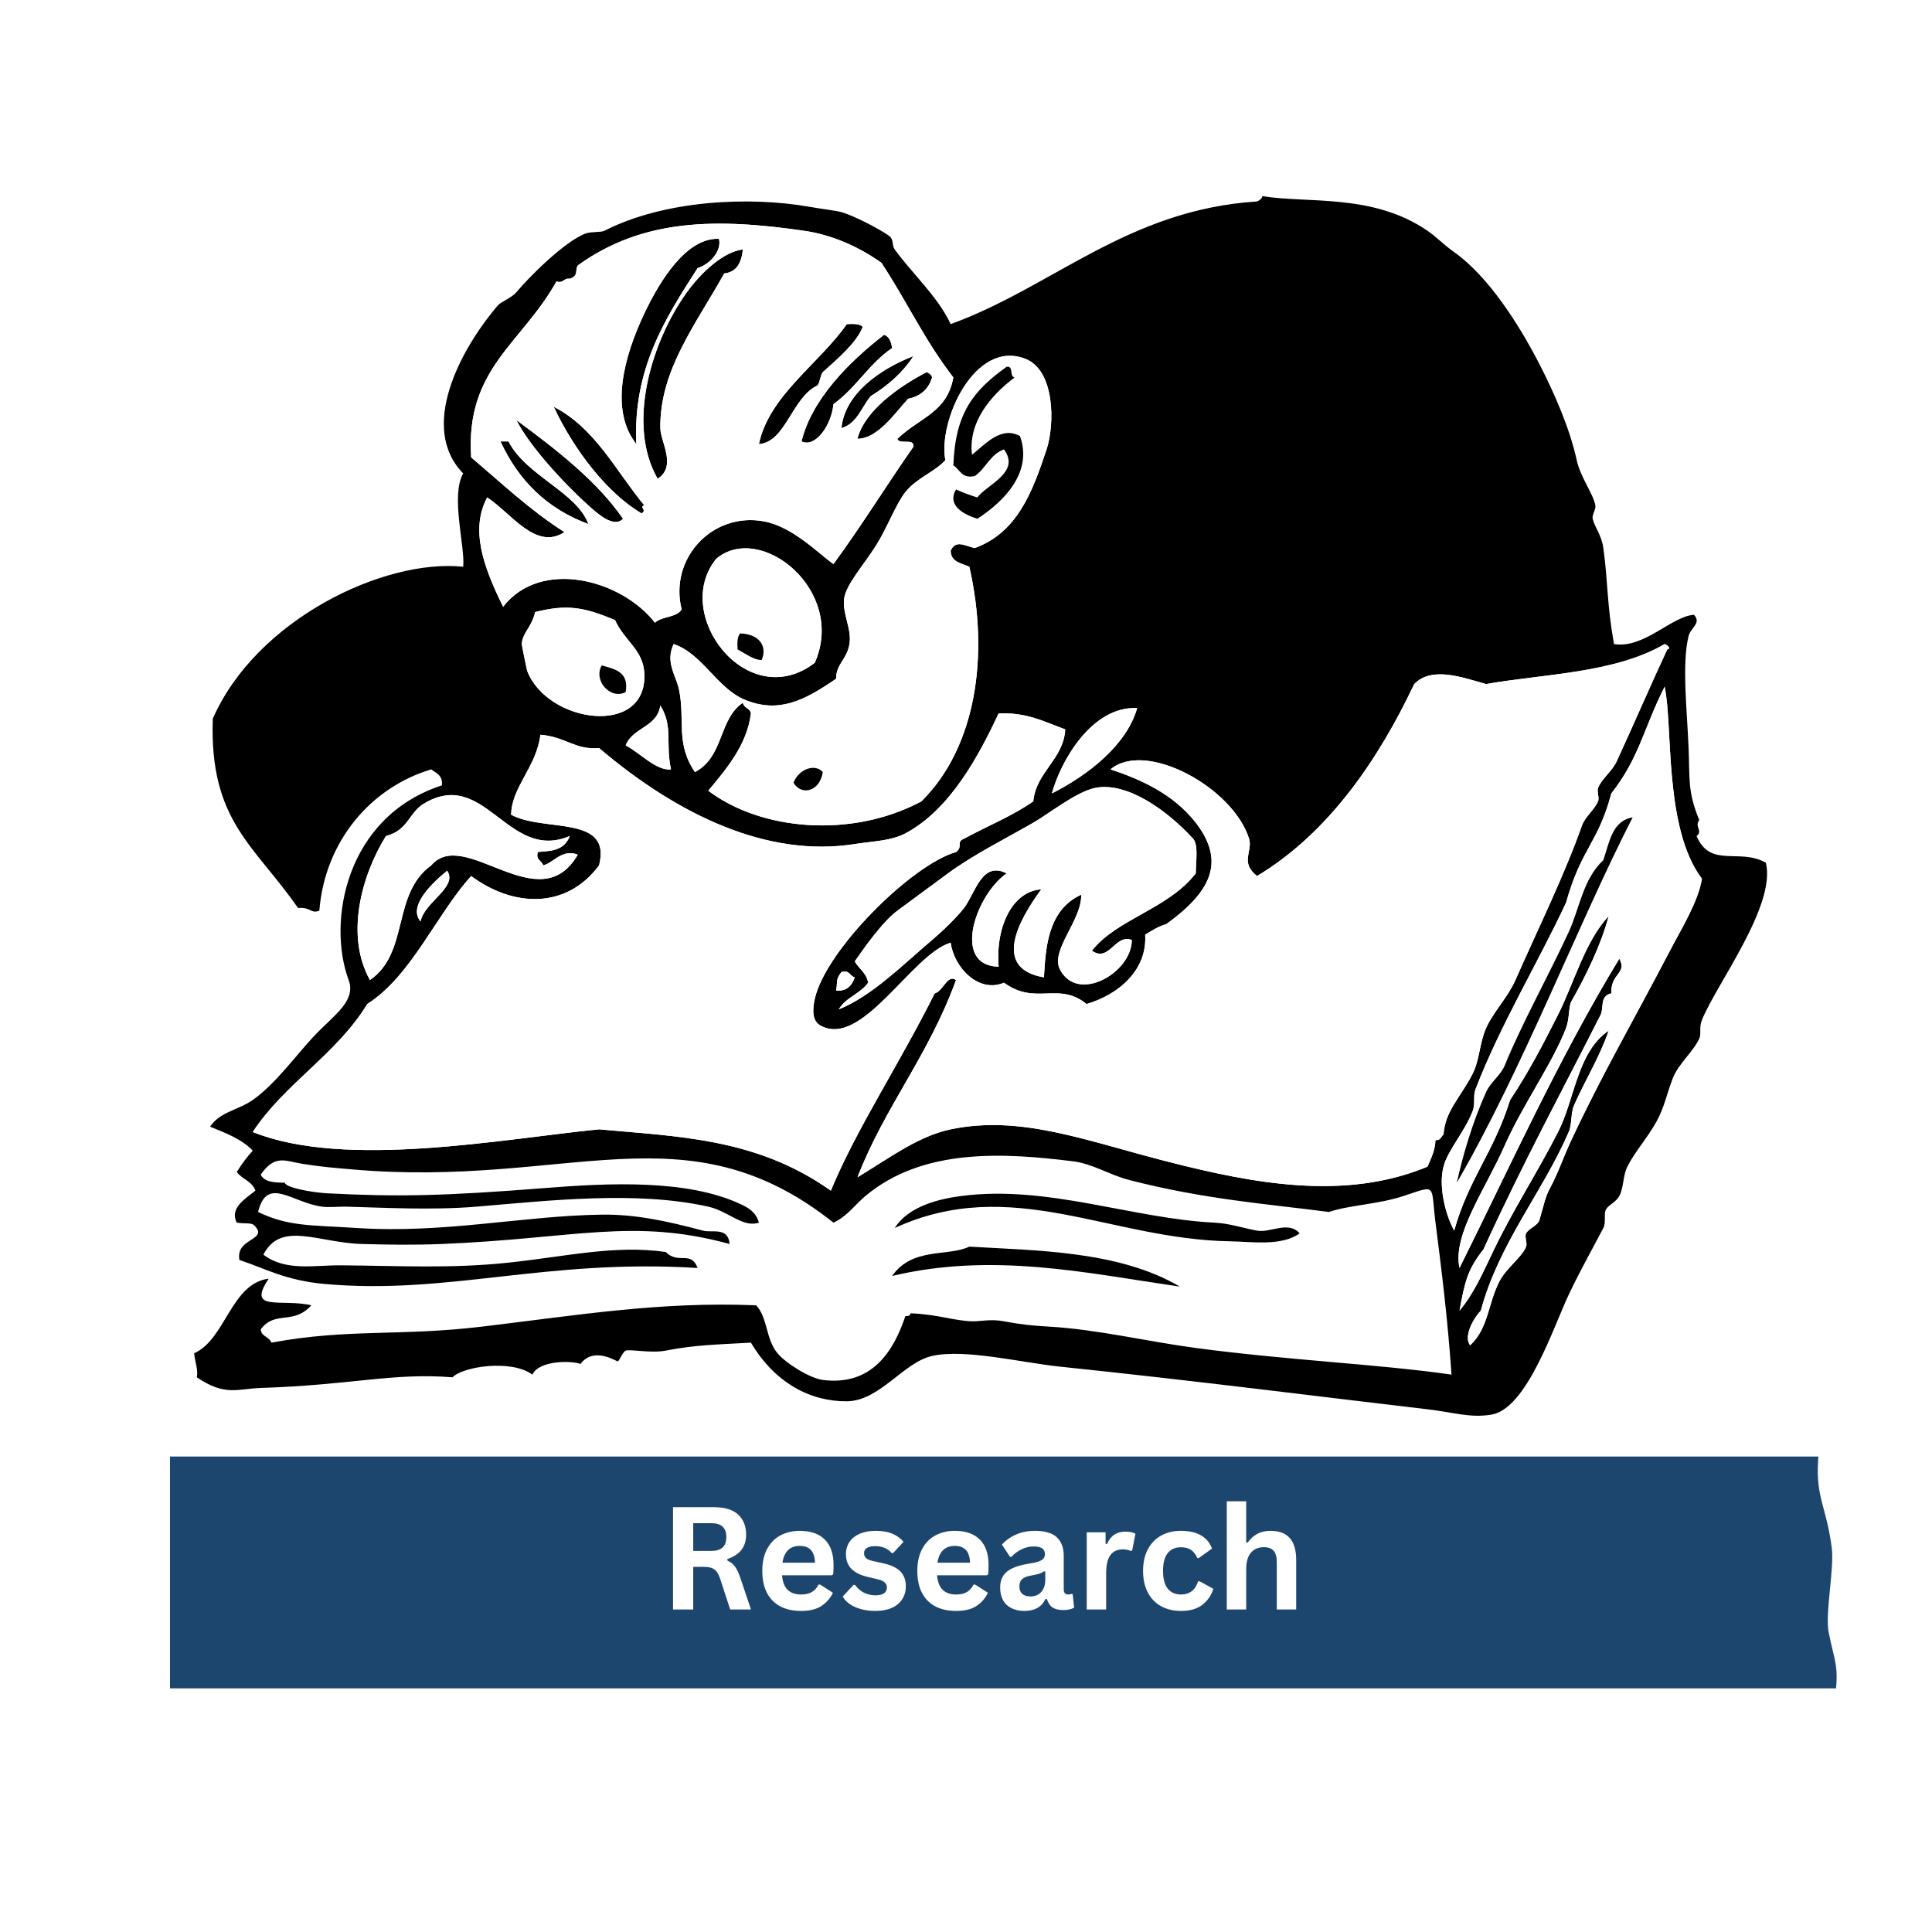 <svg xmlns="http://www.w3.org/2000/svg" xmlns:xlink="http://www.w3.org/1999/xlink" width="500" zoomAndPan="magnify" viewBox="0 0 375 375" height="500" preserveAspectRatio="xMidYMid meet" version="1.0"><defs><filter x="0%" y="0%" width="100%" height="100%" id="f954351421"><feColorMatrix values="0 0 0 0 1 0 0 0 0 1 0 0 0 0 1 0 0 0 1 0" color-interpolation-filters="sRGB"/></filter><g/><mask id="8ac62b6004"><g filter="url(#f954351421)"><rect x="-37.5" width="450" fill="#000000" y="-37.5" height="450" fill-opacity="0.886"/></g></mask><clipPath id="ebb529da87"><path d="M 11.996 38.715 L 335.641 38.715 L 335.641 83.715 L 11.996 83.715 Z M 11.996 38.715 " clip-rule="nonzero"/></clipPath><clipPath id="65cf282359"><rect x="0" width="336" y="0" height="100"/></clipPath><clipPath id="785aa82a76"><path d="M 37.5 38 L 343 38 L 343 275 L 37.5 275 Z M 37.5 38 " clip-rule="nonzero"/></clipPath></defs><rect x="-37.5" width="450" fill="#ffffff" y="-37.5" height="450" fill-opacity="1"/><rect x="-37.5" width="450" fill="#ffffff" y="-37.5" height="450" fill-opacity="1"/><rect x="-37.5" width="450" fill="#ffffff" y="-37.5" height="450" fill-opacity="1"/><g mask="url(#8ac62b6004)"><g transform="matrix(1, 0, 0, 1, 21, 244)"><g clip-path="url(#65cf282359)"><g clip-path="url(#ebb529da87)"><path fill="#002e5d" d="M 0.762 7.016 C 1.059 16.141 0.809 16.691 0.781 22.711 C 0.762 27.328 2.773 28.418 2.527 34.098 C 2.234 40.867 2.98 40.238 2.82 42.633 C 2.527 47.047 1.645 52.387 1.645 54.992 C 1.645 59.129 1.047 65.359 1.352 69.414 C 1.688 73.863 0.762 72.949 1.938 80.305 C 3.117 87.664 2.527 87.879 2.527 92.375 C 2.527 93.969 -0.578 97.168 4.586 98.262 C 18.375 101.176 48.238 97.168 62.52 96.551 C 75.906 95.969 85.027 97.895 98.105 96.789 C 108.457 95.914 124.582 100.039 135.453 99.73 C 154.125 99.207 169.512 95.676 188.094 95.023 C 197.301 94.699 213.266 94.324 222.5 94.434 C 229.996 94.523 233.398 96.199 240.734 96.492 C 248.414 96.805 261.852 95.664 269.262 95.316 C 278.23 94.895 287.824 92.621 296.691 93.246 C 301.238 93.57 330.895 95.438 333.945 94.148 C 335.453 93.512 334.254 92.668 335.133 85.898 C 336.016 79.129 335.129 78.852 333.945 72.836 C 333.219 69.152 335.062 60.5 334.547 56.465 C 333.52 48.418 331.418 46.777 331.898 39.395 C 332.281 33.551 333.945 27.922 333.945 22.109 C 333.945 17.316 334.547 14.895 334.547 9.961 C 334.547 9.242 336.238 1.855 333.957 1.426 C 329.898 0.66 314.402 3.258 310.527 3.5 C 291.926 4.664 281.891 2.055 262.789 1.719 C 254.766 1.578 237.66 4.625 229.633 4.398 C 216.738 4.035 195.137 6.711 184.562 6.43 C 170.199 6.047 167.121 2.727 149.57 2.309 C 145.996 2.223 131.016 1.469 127.449 1.398 C 113.887 1.125 100.195 1.777 86.586 2.535 C 75.996 3.121 65.457 3.773 55.066 4.098 C 46.586 4.363 36.836 4.699 28.457 4.699 C 18.422 4.699 0.684 4.504 0.762 7.016 Z M 0.762 7.016 " fill-opacity="1" fill-rule="nonzero"/></g></g></g></g><g clip-path="url(#785aa82a76)"><path fill="#000000" d="M 313.277 125.012 C 319.109 125.945 324.316 119.699 328.789 119.32 C 330.32 120.953 328.176 121.777 327.754 123.461 C 326.426 128.781 327.445 137.691 327.754 145.195 C 328 151.098 327.531 153.625 329.824 159.168 C 328.828 160.461 330.613 161.297 329.305 162.273 C 332 168.594 337.594 164.539 342.75 167.449 C 344.801 175.758 333.156 191.004 330.34 197.984 C 329.727 199.508 330.273 200.648 329.824 201.605 C 328.602 204.211 325.75 206.492 324.652 209.371 C 323.527 212.316 323.051 214.898 321.551 217.648 C 319.844 220.773 317.324 223.547 315.863 226.449 C 315.004 228.156 315.168 230.547 314.312 232.141 C 313.672 233.328 312.199 233.895 311.727 234.727 C 311.254 235.562 311.766 237.285 311.211 238.352 C 309.059 242.469 306.75 246.523 304.488 251.289 C 301.562 257.449 296.383 273.434 289.492 274.578 C 285.344 275.266 282.121 274.129 277.082 273.543 C 257.906 271.305 231.672 267.953 205.727 265.262 C 198.246 264.484 187.281 261.754 180.91 263.191 C 175.32 264.453 170.758 271.941 164.363 271.988 C 157.223 272.043 150.383 268.391 145.75 260.605 C 139.625 260.965 134.867 261.023 129.203 262.156 C 126.434 262.711 122.242 261.832 121.445 262.156 C 120.863 262.395 120.219 264.18 119.895 264.227 C 119.613 264.266 115.289 261.277 112.656 264.746 C 110.988 264.059 104.566 264.027 103.348 266.812 C 99.176 263.77 89.773 265.273 87.836 267.332 C 76.18 266.414 68.566 268.809 50.609 269.402 C 46.082 269.551 43.699 271.074 38.199 267.332 C 38.48 265.883 37.969 264.988 37.68 262.676 C 43.816 259.934 44.805 249.137 52.16 248.184 C 47.754 254.738 54.668 251.992 60.434 253.359 C 56.84 257.297 53.465 254.258 50.609 258.016 C 50.707 259.473 52.297 259.434 52.676 260.605 C 67.586 257.844 77.555 259.406 93.523 257.5 C 112.555 255.227 128.102 252.605 146.781 253.359 C 149.039 255.832 148.609 259.906 150.918 262.676 C 152.594 264.68 157.254 267.539 159.707 267.848 C 169.215 269.047 173.445 262.316 175.738 255.43 C 176.34 255.512 176.656 255.316 176.773 254.91 C 182.125 255.137 184.996 256.336 188.664 256.465 C 190.258 256.52 192.254 255.961 194.871 256.465 C 197.957 257.059 200.305 257.309 203.66 257.5 C 212.949 258.031 222.648 260.379 232.098 261.641 C 250.371 264.074 267.523 264.766 281.738 266.812 C 280.965 255.676 279.816 246.613 278.633 237.316 C 277.68 229.805 279.008 229.969 272.43 232.141 C 267.445 233.785 261.777 233.914 257.953 235.246 C 246.359 233.715 233.832 232.832 219.172 229.035 C 215.312 228.035 212.082 225.879 208.312 225.414 C 195.133 223.781 179.246 222.691 167.98 232.141 C 165.957 233.836 164.441 236.078 161.777 237.316 C 133.07 214.516 110.344 230.707 68.188 226.965 C 65.172 226.695 63.137 226.582 58.883 225.93 C 55.391 225.395 53.402 223.945 50.609 228 C 51.273 229.402 53.18 229.566 55.262 229.551 C 55.535 230.645 61.133 231.5 63.535 231.621 C 77.121 232.316 85.871 232.172 105.934 230.586 C 118.16 229.621 133.312 228.871 143.68 233.691 C 145.375 234.48 146.727 235.285 147.301 237.316 C 144.184 238.359 141.395 235.082 137.477 234.211 C 123.559 231.113 106.91 233 92.492 234.211 C 83.984 234.922 74.727 234.414 67.152 234.211 C 66.094 234.184 63.832 234.395 62.5 234.211 C 56.59 233.402 51.828 228.176 50.09 235.246 C 56.074 238.113 60.359 237.77 69.223 238.352 C 86.277 239.469 101.438 235.977 116.793 235.762 C 123.297 235.672 129.398 236.988 136.441 238.867 C 138.207 239.34 141.344 238.086 141.613 241.457 C 122.895 236.332 111.562 240.406 85.77 241.457 C 80.316 241.68 75.34 241.594 70.258 241.457 C 61.719 241.223 54.527 236.91 51.125 243.527 C 55.406 246.812 60.996 245.559 66.121 245.598 C 77.102 245.672 87.484 246.281 98.695 245.078 C 110.273 243.836 119.25 241.613 129.203 243.008 C 131.727 245.508 134.086 242.637 135.406 246.113 C 105.734 244.293 87.121 251.375 63.02 249.219 C 55.371 248.535 51.371 246.164 46.473 244.562 C 45.793 240.766 50.504 240.82 50.09 238.867 C 49.055 236.941 48.543 237.688 45.953 237.316 C 44.578 234.582 47.32 232.875 49.574 231.105 C 48.973 229.293 46.973 228.879 45.953 227.484 C 46.887 226 47.898 224.598 49.059 223.344 C 46.969 221.121 43.844 219.938 40.785 218.684 C 42.648 215.812 46.273 215.465 49.059 213.508 C 53.672 210.262 57.742 204.395 61.465 200.57 C 65.059 196.883 69.137 194.164 67.672 190.223 C 63.473 178.93 67.074 158.516 85.77 152.441 C 85.992 150.492 84.676 150.086 83.699 149.336 C 71.926 152.852 63.047 163.344 61.984 176.766 C 60.266 177.414 60.363 176.008 57.848 176.246 C 49.391 164.027 40.617 159.383 41.301 139.504 C 49.699 120.281 74.512 108.391 89.906 110.004 C 90.309 106.113 87.418 96.223 89.906 91.891 C 81.305 83.102 89.148 68.055 96.625 59.289 C 97.285 58.52 99.285 57.855 100.246 56.699 C 102.41 54.09 109.477 46.879 113.691 45.316 C 114.742 44.926 116.641 45.137 117.309 44.797 C 129.023 38.812 145.516 38.09 157.125 40.141 C 159.688 40.594 162.359 40.891 163.328 41.176 C 166.402 42.078 171.762 45.102 172.637 45.832 C 173.551 46.598 173.055 47.562 173.668 48.418 C 176.906 52.938 182.027 57.543 184.527 62.91 C 204.332 55.715 218.867 40.695 243.992 39.105 C 244.453 38.875 244.914 38.648 245.023 38.07 C 253.863 39.516 266.492 37.508 277.082 44.797 C 278.793 45.973 280.176 47.469 282.254 48.938 C 289.012 53.723 294.965 63.223 298.801 70.672 C 301.789 76.48 304.711 83.238 306.039 89.305 C 306.789 92.727 309.234 95.766 309.656 98.102 C 309.801 98.883 308.957 99.922 309.141 100.691 C 309.555 102.422 310.863 103.855 311.211 106.383 C 312.137 113.156 311.871 117.203 313.277 125.012 Z M 171.086 51.008 C 166.609 47.84 161.457 45.574 156.09 44.797 C 139.328 42.367 124.93 42.312 112.141 51.523 C 111.539 52.609 112.383 53.469 110.586 54.113 C 109.344 53.902 109.465 55.059 108.004 54.629 C 101.285 66.711 90.289 71.543 91.457 88.785 C 97.348 93.758 102.906 99.062 109.555 103.277 C 104.027 106.949 99.184 99.559 94.559 96.551 C 91.332 102.637 93.617 109.633 97.66 117.77 C 104.996 108.309 120.641 112.516 127.133 120.871 C 128.434 119.586 131.34 119.91 132.305 118.285 C 129.824 108.387 138.312 99.301 148.332 101.207 C 153.961 102.277 158.859 107.449 161.777 109.488 C 167.582 101.527 171.832 94.535 177.289 86.715 C 177.531 84.922 174.484 86.418 174.188 85.164 C 178.648 80.93 183.789 80.094 185.047 73.262 C 179.449 66.031 176.312 58.996 171.086 51.008 Z M 189.184 106.383 C 197.344 103.391 200.301 95.805 203.141 87.234 C 204.719 82.48 204.836 71.895 199.008 69.637 C 189.105 65.805 182.039 81.895 183.492 89.305 C 181.625 91.484 177.883 92.789 175.738 95.516 C 173.828 97.938 172.242 102.398 170.051 105.863 C 167.543 109.824 164.18 113.504 163.844 116.215 C 163.48 119.156 165.363 122.055 164.879 125.012 C 164.387 128.031 162.262 128.891 162.293 131.742 C 155.969 136.105 151.105 138.441 144.715 135.883 C 139.137 133.645 136.41 126.906 130.754 125.012 C 129.082 128.547 131.207 131.051 131.789 133.812 C 133.039 139.762 131.066 144.254 134.891 149.855 C 140.562 146.875 139.449 139.59 144.195 136.398 C 144.348 137.453 145.598 137.414 145.75 138.469 C 145.043 144.398 141.156 149.094 137.477 153.477 C 147.68 161.207 165.254 162.797 178.84 155.547 C 189.441 145.055 192.078 127.266 188.148 110.004 C 186.602 109.309 184.559 109.113 184.527 106.898 C 185.488 104.715 187.18 105.906 189.184 106.383 Z M 139.027 108.453 C 130.215 119.258 145.141 138.656 158.156 128.637 C 164.32 114.586 147.59 101.234 139.027 108.453 Z M 103.867 118.805 C 103.219 121.75 101.402 122.781 101.281 125.012 C 101.266 125.27 102.297 130.145 102.316 130.188 C 106.207 140.402 125.664 143.156 125.066 130.707 C 124.844 126.098 121.191 124.406 119.379 120.355 C 113.426 117.898 110.199 117.207 103.867 118.805 Z M 288.457 132.777 C 283.77 131.461 277.883 129.285 274.496 132.777 C 267.746 147.047 258.105 161.555 243.992 170.039 C 240.59 167.355 243.207 165.254 242.441 162.793 C 239.332 152.816 222.32 143.598 215.551 149.336 C 221.172 151.191 227.684 154 232.098 159.688 C 238.086 167.402 234.812 173.266 226.41 179.352 C 224.812 179.82 223.562 180.645 222.273 181.422 C 222.727 188.266 217.141 193.062 210.898 194.879 C 205.422 190.434 201.035 195.254 194.871 190.738 C 189.977 192.844 185.176 187.828 184.527 182.977 C 176.996 185.18 167.262 203.656 159.191 199.02 C 157.68 198.148 157.648 196.113 158.156 193.844 C 160.289 184.371 176.938 167.859 185.562 165.379 C 187.016 164.297 185.48 163.434 187.113 162.793 C 191.582 160.363 196.496 158.383 200.559 155.547 C 201.09 149.828 206.445 147.391 206.762 141.574 C 202.473 139.996 199.289 138.262 193.836 138.469 C 189.957 146.758 184.406 157.148 175.738 161.758 C 172.957 163.234 169.387 163.277 165.914 163.828 C 149.016 166.508 131.633 158.254 116.277 145.195 C 111.648 145.621 109.836 143.027 104.898 142.609 C 104.109 148.926 99.309 152.715 99.211 158.133 C 105.539 161.598 118.824 158.066 116.277 167.969 C 109.926 176.535 99.613 176.102 91.457 170.039 C 84.762 177.391 79.867 189.41 71.289 194.879 C 65.355 204.637 55.289 210.258 49.059 219.719 C 67.031 226.961 97.598 221.047 116.277 219.203 C 131.414 220.613 146.836 220.848 161.262 231.105 C 166.312 218.961 174.207 207.199 181.426 192.809 C 183.121 192.367 183.867 189.031 185.562 190.223 C 180.234 204.902 171.738 214.812 166.43 228.52 C 172.887 224.578 178.348 220.496 184.527 219.203 C 198.07 216.367 210.586 221.359 226.41 225.414 C 243.355 229.754 261.016 233.113 277.082 226.449 C 278.023 224.262 278.5 223.285 278.633 221.273 C 279.652 221.426 279.66 220.574 280.184 220.238 C 280.48 215.578 283.605 212.879 285.875 208.336 C 287.207 205.66 287.164 202.438 288.457 199.535 C 289.863 196.387 292.652 193.613 294.145 190.223 C 298.625 180.062 303.527 170.16 307.074 160.203 C 307.672 158.527 309.449 157.207 310.176 155.547 C 310.48 154.852 309.914 153.641 310.176 152.961 C 310.867 151.156 312.887 149.754 313.793 147.785 C 317.043 140.738 320.793 132.051 323.617 126.047 C 324.414 125.926 323.695 125.195 323.102 125.012 C 313.402 130.711 299.348 130.824 288.457 132.777 Z M 312.762 153.996 C 310.16 163.754 306.914 164.633 303.969 175.211 C 298.516 186.922 291.281 198.77 286.391 211.438 C 285.906 212.691 286.371 214.242 285.875 215.578 C 284.383 219.57 281.012 223.219 280.184 226.449 C 279.211 230.246 280.48 235.582 282.254 238.867 C 285.109 228.703 289.844 223.879 293.113 213.508 C 296.641 208.199 299.41 202.922 302.418 196.949 C 305.559 190.715 307.621 182.777 312.242 177.801 C 310.742 183.496 307.746 189.551 305.004 194.359 C 304.445 195.344 304.668 197.715 303.969 199.535 C 301.34 206.414 295.605 214.34 292.078 222.309 C 288.211 231.039 281.91 239.652 283.289 246.113 C 292.582 227.484 302.672 205.148 314.312 186.082 C 315.91 188.977 312.574 188.875 312.762 192.809 C 310.445 193.316 311.348 195.648 310.691 196.949 C 303.062 212.035 295.957 225.012 287.941 242.492 C 284.93 246.367 284.375 248.457 283.289 254.395 C 286.125 251.055 287.848 246.965 290.008 242.492 C 293.863 234.516 298.305 227.762 302.418 219.719 C 305.684 213.34 306.133 204.172 312.242 200.055 C 310.469 205.258 307.539 209.906 305.523 214.543 C 304.84 216.113 305.18 218.105 304.488 219.719 C 299.551 231.207 290.953 241.273 287.426 254.395 C 285.762 256.176 284.09 259.516 285.355 261.121 C 288.949 257.77 288.781 253.07 291.043 248.699 C 292.41 246.062 295.375 244.074 296.215 241.973 C 296.5 241.254 295.859 240.066 296.215 239.387 C 296.715 238.422 298.457 237.934 298.801 236.797 C 299.707 233.789 299.863 232.461 300.867 230.586 C 302.516 227.516 303.473 224.531 305.004 221.273 C 311.16 208.156 316.508 199.125 324.137 184.527 C 326.387 180.223 329.656 174.961 330.34 170.555 C 322.898 160.742 324.75 140.754 323.102 133.293 C 318.887 141.688 318.207 147.055 312.762 153.996 Z M 121.445 144.68 C 124.227 146.113 127.391 149.664 130.234 149.336 C 129.125 143.926 130.703 141.105 128.168 136.918 C 127.598 141.18 122.773 141.176 121.445 144.68 Z M 204.176 153.996 C 211.359 150.363 218.699 144.547 220.723 137.434 C 211.953 137.016 205.879 147.707 204.176 153.996 Z M 232.098 169.52 C 232.113 167.27 232.641 163.949 231.582 162.793 C 226.582 157.332 218.691 151.609 212.449 152.961 C 208.871 153.734 203.527 157.984 200.559 159.688 C 194.527 163.145 188.957 165.898 184.012 169.52 C 180.176 172.328 176.332 175.188 174.188 176.766 C 171.188 178.973 167.492 184.348 165.914 186.598 C 166.691 188.062 168.191 188.805 168.5 190.738 C 167.016 192.875 164.129 193.609 162.812 195.914 C 169.23 193.348 175.309 187.191 180.91 182.457 C 182.957 180.727 185.707 178.07 187.113 176.246 C 189.301 173.418 190.551 167.039 195.387 169.52 C 189.312 173.773 184.703 187.477 193.836 187.633 C 193.184 179.562 196.727 172.934 202.109 172.625 C 197.586 178.773 192.613 187.996 202.625 189.703 C 202.969 184.398 203.203 176.672 209.863 173.66 C 210 178.621 203.836 184.43 205.727 188.152 C 209.121 194.828 219.66 188.863 219.688 182.457 C 216.445 181.18 215.297 186.91 211.934 184.527 C 216.812 178.34 226.723 176.453 232.098 169.52 Z M 82.148 156.066 C 79.379 157.77 79.199 161.18 74.91 162.273 C 70.152 169.945 66.977 181.605 71.809 190.223 C 79.516 184.914 75.984 173.555 83.699 167.969 C 90.172 160.367 104.664 178.816 112.141 165.898 C 109.141 164.656 107.32 167.578 105.418 167.969 C 105.195 166.98 103.941 167.031 104.383 165.379 C 106.176 165.148 109.441 165.441 110.586 162.273 C 98.52 167.402 94.094 148.715 82.148 156.066 Z M 81.633 178.836 C 82.359 175.098 88.91 172.184 86.801 169.004 C 84.02 171.254 79.074 175.906 81.633 178.836 Z M 162.293 192.293 C 164.484 192.414 165.355 191.215 165.914 189.703 C 164.926 189.484 164.977 188.227 163.328 188.668 C 162.211 190.168 162.637 190.008 162.293 192.293 Z M 162.293 192.293 " fill-opacity="1" fill-rule="evenodd"/></g><path fill="#000000" d="M 123.516 86.199 C 118.277 79.582 121.109 69.188 125.066 60.84 C 128.094 54.449 133.238 46.094 139.543 46.352 C 140.145 48.621 137.883 51.258 135.406 52.043 C 129.035 61.918 122.812 71.746 123.516 86.199 Z M 123.516 86.199 " fill-opacity="1" fill-rule="evenodd"/><path fill="#000000" d="M 144.195 48.418 C 143.922 50.902 143.062 52.805 140.578 53.078 C 134.902 63.191 128.043 71.918 128.168 83.094 C 128.195 85.734 131.426 90.5 127.652 92.926 C 121.531 82.332 126.5 66.148 133.34 56.699 C 136.234 52.703 140.516 48.836 144.195 48.418 Z M 144.195 48.418 " fill-opacity="1" fill-rule="evenodd"/><path fill="#000000" d="M 167.465 63.43 C 166.281 66.48 162.734 69.531 159.707 72.227 C 159.18 72.906 159.203 74.133 158.676 74.812 C 153.695 77.152 152.535 85.809 147.301 86.199 C 149.281 76.758 158.965 70.645 164.363 62.91 C 165.633 62.844 166.855 62.832 167.465 63.43 Z M 167.465 63.43 " fill-opacity="1" fill-rule="evenodd"/><path fill="#000000" d="M 171.602 64.98 C 172.621 65.34 172.98 66.359 173.152 67.566 C 168.711 70.543 166.109 75.355 161.777 78.438 C 161.383 82.562 158.258 86.969 155.574 85.68 C 157.559 77.477 164.879 70.168 171.602 64.98 Z M 171.602 64.98 " fill-opacity="1" fill-rule="evenodd"/><path fill="#000000" d="M 177.289 69.121 C 175.184 72.363 172.332 74.855 169.016 76.883 C 167.203 79.035 166.391 82.191 163.328 83.094 C 163.949 76.441 170.809 71.625 177.289 69.121 Z M 177.289 69.121 " fill-opacity="1" fill-rule="evenodd"/><path fill="#ffffff" d="M 184.527 106.898 C 184.559 109.113 186.602 109.309 188.148 110.004 C 192.078 127.266 189.441 145.055 178.84 155.547 C 165.254 162.797 147.68 161.207 137.477 153.477 C 141.156 149.094 145.043 144.398 145.75 138.469 C 145.598 137.414 144.348 137.453 144.195 136.398 C 139.449 139.59 140.562 146.875 134.891 149.855 C 131.066 144.254 133.039 139.762 131.789 133.812 C 131.207 131.051 129.082 128.547 130.754 125.012 C 136.41 126.906 139.137 133.645 144.715 135.883 C 151.105 138.441 155.969 136.105 162.293 131.742 C 162.262 128.891 164.387 128.031 164.879 125.012 C 165.363 122.055 163.48 119.156 163.844 116.215 C 164.18 113.504 167.543 109.824 170.051 105.863 C 172.242 102.398 173.828 97.938 175.738 95.516 C 177.883 92.789 181.625 91.484 183.492 89.305 C 182.039 81.895 189.105 65.805 199.008 69.637 C 204.836 71.895 204.719 82.48 203.141 87.234 C 200.301 95.805 197.344 103.391 189.184 106.383 C 187.18 105.906 185.488 104.715 184.527 106.898 Z M 185.047 90.34 C 186.348 91.105 186.582 92.941 189.184 92.41 C 191.348 90.957 192.18 88.164 194.871 87.234 C 198.148 91.684 191.633 94 189.699 96.551 C 189.016 96.367 187.102 95.715 185.562 94.996 C 183.68 98.27 187.375 99.949 189.699 100.691 C 195.215 97.125 200.449 91.445 197.973 84.645 C 194.289 82.625 191.258 86.211 188.664 88.27 C 187.887 82.039 192.199 76.82 196.938 73.262 C 195.871 73.121 196.816 70.969 195.387 71.191 C 189.008 75.785 185.406 80.066 185.047 90.34 Z M 154.02 151.926 C 155.484 154.449 159.09 153.758 159.707 149.855 C 158.203 148.141 155.023 149.27 154.02 151.926 Z M 154.02 151.926 " fill-opacity="1" fill-rule="evenodd"/><path fill="#000000" d="M 195.387 71.191 C 196.816 70.969 195.871 73.121 196.938 73.262 C 192.199 76.82 187.887 82.039 188.664 88.27 C 191.258 86.211 194.289 82.625 197.973 84.645 C 200.449 91.445 195.215 97.125 189.699 100.691 C 187.375 99.949 183.68 98.27 185.562 94.996 C 187.102 95.715 189.016 96.367 189.699 96.551 C 191.633 94 198.148 91.684 194.871 87.234 C 192.18 88.164 191.348 90.957 189.184 92.41 C 186.582 92.941 186.348 91.105 185.047 90.34 C 185.406 80.066 189.008 75.785 195.387 71.191 Z M 195.387 71.191 " fill-opacity="1" fill-rule="evenodd"/><path fill="#000000" d="M 179.875 72.227 C 180.336 72.453 180.801 72.68 180.91 73.262 C 180.234 75.52 178.699 76.914 176.254 77.402 C 173.617 80.328 170.293 85.168 166.43 85.164 C 167.801 79.777 174.305 75.129 179.875 72.227 Z M 179.875 72.227 " fill-opacity="1" fill-rule="evenodd"/><path fill="#000000" d="M 107.484 78.953 C 115.566 83.113 119.52 91.406 125.066 98.102 C 123.898 98.391 125.691 98.91 124.547 99.656 C 117.895 95.777 111.375 87.32 107.484 78.953 Z M 107.484 78.953 " fill-opacity="1" fill-rule="evenodd"/><path fill="#000000" d="M 100.246 81.543 C 108.098 87.348 115.867 93.359 120.93 100.691 C 119.113 102.609 115.867 99.59 114.207 98.102 C 109.172 93.578 102.582 86.297 100.246 81.543 Z M 100.246 81.543 " fill-opacity="1" fill-rule="evenodd"/><path fill="#000000" d="M 97.145 85.68 L 98.695 85.68 C 102.168 92.398 111.945 95.516 114.207 101.723 C 106.152 98.742 100.625 93.238 97.145 85.68 Z M 97.145 85.68 " fill-opacity="1" fill-rule="evenodd"/><path fill="#ffffff" d="M 158.156 128.637 C 145.141 138.656 130.215 119.258 139.027 108.453 C 147.59 101.234 164.32 114.586 158.156 128.637 Z M 143.164 126.047 C 144.984 127.047 146.297 128.07 147.816 128.117 C 148.824 126.043 148.031 123.137 143.68 122.941 C 143.086 123.555 143.094 124.773 143.164 126.047 Z M 143.164 126.047 " fill-opacity="1" fill-rule="evenodd"/><path fill="#ffffff" d="M 119.379 120.355 C 121.191 124.406 124.844 126.098 125.066 130.707 C 125.664 143.156 106.207 140.402 102.316 130.188 C 102.297 130.145 101.266 125.27 101.281 125.012 C 101.402 122.781 103.219 121.75 103.867 118.805 C 110.199 117.207 113.426 117.898 119.379 120.355 Z M 121.445 134.328 C 122.117 130.379 119.344 129.879 116.793 129.152 C 115.105 132.133 118.531 135.883 121.445 134.328 Z M 121.445 134.328 " fill-opacity="1" fill-rule="evenodd"/><path fill="#000000" d="M 143.68 122.941 C 148.031 123.137 148.824 126.043 147.816 128.117 C 146.297 128.07 144.984 127.047 143.164 126.047 C 143.094 124.773 143.086 123.555 143.68 122.941 Z M 143.68 122.941 " fill-opacity="1" fill-rule="evenodd"/><path fill="#ffffff" d="M 323.102 125.012 C 323.695 125.195 324.414 125.926 323.617 126.047 C 320.793 132.051 317.043 140.738 313.793 147.785 C 312.887 149.754 310.867 151.156 310.176 152.961 C 309.914 153.641 310.48 154.852 310.176 155.547 C 309.449 157.207 307.672 158.527 307.074 160.203 C 303.527 170.16 298.625 180.062 294.145 190.223 C 292.652 193.613 289.863 196.387 288.457 199.535 C 287.164 202.438 287.207 205.66 285.875 208.336 C 283.605 212.879 280.48 215.578 280.184 220.238 C 279.66 220.574 279.652 221.426 278.633 221.273 C 278.5 223.285 278.023 224.262 277.082 226.449 C 261.016 233.113 243.355 229.754 226.41 225.414 C 210.586 221.359 198.07 216.367 184.527 219.203 C 178.348 220.496 172.887 224.578 166.43 228.52 C 171.738 214.812 180.234 204.902 185.562 190.223 C 183.867 189.031 183.121 192.367 181.426 192.809 C 174.207 207.199 166.312 218.961 161.262 231.105 C 146.836 220.848 131.414 220.613 116.277 219.203 C 97.598 221.047 67.031 226.961 49.059 219.719 C 55.289 210.258 65.355 204.637 71.289 194.879 C 79.867 189.41 84.762 177.391 91.457 170.039 C 99.613 176.102 109.926 176.535 116.277 167.969 C 118.824 158.066 105.539 161.598 99.211 158.133 C 99.309 152.715 104.109 148.926 104.898 142.609 C 109.836 143.027 111.648 145.621 116.277 145.195 C 131.633 158.254 149.016 166.508 165.914 163.828 C 169.387 163.277 172.957 163.234 175.738 161.758 C 184.406 157.148 189.957 146.758 193.836 138.469 C 199.289 138.262 202.473 139.996 206.762 141.574 C 206.445 147.391 201.09 149.828 200.559 155.547 C 196.496 158.383 191.582 160.363 187.113 162.793 C 185.48 163.434 187.016 164.297 185.562 165.379 C 176.938 167.859 160.289 184.371 158.156 193.844 C 157.648 196.113 157.68 198.148 159.191 199.02 C 167.262 203.656 176.996 185.18 184.527 182.977 C 185.176 187.828 189.977 192.844 194.871 190.738 C 201.035 195.254 205.422 190.434 210.898 194.879 C 217.141 193.062 222.727 188.266 222.273 181.422 C 223.562 180.645 224.812 179.82 226.41 179.352 C 234.812 173.266 238.086 167.402 232.098 159.688 C 227.684 154 221.172 151.191 215.551 149.336 C 222.32 143.598 239.332 152.816 242.441 162.793 C 243.207 165.254 240.59 167.355 243.992 170.039 C 258.105 161.555 267.746 147.047 274.496 132.777 C 277.883 129.285 283.77 131.461 288.457 132.777 C 299.348 130.824 313.402 130.711 323.102 125.012 Z M 323.102 125.012 " fill-opacity="1" fill-rule="evenodd"/><path fill="#000000" d="M 116.793 129.152 C 119.344 129.879 122.117 130.379 121.445 134.328 C 118.531 135.883 115.105 132.133 116.793 129.152 Z M 116.793 129.152 " fill-opacity="1" fill-rule="evenodd"/><path fill="#ffffff" d="M 323.102 133.293 C 324.75 140.754 322.898 160.742 330.34 170.555 C 329.656 174.961 326.387 180.223 324.137 184.527 C 316.508 199.125 311.16 208.156 305.004 221.273 C 303.473 224.531 302.516 227.516 300.867 230.586 C 299.863 232.461 299.707 233.789 298.801 236.797 C 298.457 237.934 296.715 238.422 296.215 239.387 C 295.859 240.066 296.5 241.254 296.215 241.973 C 295.375 244.074 292.41 246.062 291.043 248.699 C 288.781 253.07 288.949 257.77 285.355 261.121 C 284.09 259.516 285.762 256.176 287.426 254.395 C 290.953 241.273 299.551 231.207 304.488 219.719 C 305.18 218.105 304.84 216.113 305.523 214.543 C 307.539 209.906 310.469 205.258 312.242 200.055 C 306.133 204.172 305.684 213.34 302.418 219.719 C 298.305 227.762 293.863 234.516 290.008 242.492 C 287.848 246.965 286.125 251.055 283.289 254.395 C 284.375 248.457 284.93 246.367 287.941 242.492 C 295.957 225.012 303.062 212.035 310.691 196.949 C 311.348 195.648 310.445 193.316 312.762 192.809 C 312.574 188.875 315.91 188.977 314.312 186.082 C 302.672 205.148 292.582 227.484 283.289 246.113 C 281.91 239.652 288.211 231.039 292.078 222.309 C 295.605 214.34 301.34 206.414 303.969 199.535 C 304.668 197.715 304.445 195.344 305.004 194.359 C 307.746 189.551 310.742 183.496 312.242 177.801 C 307.621 182.777 305.559 190.715 302.418 196.949 C 299.41 202.922 296.641 208.199 293.113 213.508 C 289.844 223.879 285.109 228.703 282.254 238.867 C 280.48 235.582 279.211 230.246 280.184 226.449 C 281.012 223.219 284.383 219.57 285.875 215.578 C 286.371 214.242 285.906 212.691 286.391 211.438 C 291.281 198.77 298.516 186.922 303.969 175.211 C 306.914 164.633 310.16 163.754 312.762 153.996 C 318.207 147.055 318.887 141.688 323.102 133.293 Z M 311.211 166.934 C 307.207 170.727 306.621 176.289 304.488 180.906 C 300.547 189.434 295.316 198.824 292.078 206.781 C 291.293 208.711 289.324 210.027 288.457 211.957 C 285.824 217.832 283.977 224.078 282.77 229.551 C 295.586 207.469 306.398 179.078 316.898 158.652 C 312.914 159.324 312.395 163.461 311.211 166.934 Z M 311.211 166.934 " fill-opacity="1" fill-rule="evenodd"/><path fill="#ffffff" d="M 128.168 136.918 C 130.703 141.105 129.125 143.926 130.234 149.336 C 127.391 149.664 124.227 146.113 121.445 144.68 C 122.773 141.176 127.598 141.18 128.168 136.918 Z M 128.168 136.918 " fill-opacity="1" fill-rule="evenodd"/><path fill="#ffffff" d="M 220.723 137.434 C 218.699 144.547 211.359 150.363 204.176 153.996 C 205.879 147.707 211.953 137.016 220.723 137.434 Z M 220.723 137.434 " fill-opacity="1" fill-rule="evenodd"/><path fill="#000000" d="M 159.707 149.855 C 159.09 153.758 155.484 154.449 154.02 151.926 C 155.023 149.27 158.203 148.141 159.707 149.855 Z M 159.707 149.855 " fill-opacity="1" fill-rule="evenodd"/><path fill="#ffffff" d="M 211.934 184.527 C 215.297 186.91 216.445 181.18 219.688 182.457 C 219.66 188.863 209.121 194.828 205.727 188.152 C 203.836 184.43 210 178.621 209.863 173.66 C 203.203 176.672 202.969 184.398 202.625 189.703 C 192.613 187.996 197.586 178.773 202.109 172.625 C 196.727 172.934 193.184 179.562 193.836 187.633 C 184.703 187.477 189.312 173.773 195.387 169.52 C 190.551 167.039 189.301 173.418 187.113 176.246 C 185.707 178.07 182.957 180.727 180.91 182.457 C 175.309 187.191 169.23 193.348 162.812 195.914 C 164.129 193.609 167.016 192.875 168.5 190.738 C 168.191 188.805 166.691 188.062 165.914 186.598 C 167.492 184.348 171.188 178.973 174.188 176.766 C 176.332 175.188 180.176 172.328 184.012 169.52 C 188.957 165.898 194.527 163.145 200.559 159.688 C 203.527 157.984 208.871 153.734 212.449 152.961 C 218.691 151.609 226.582 157.332 231.582 162.793 C 232.641 163.949 232.113 167.27 232.098 169.52 C 226.723 176.453 216.812 178.34 211.934 184.527 Z M 211.934 184.527 " fill-opacity="1" fill-rule="evenodd"/><path fill="#ffffff" d="M 110.586 162.273 C 109.441 165.441 106.176 165.148 104.383 165.379 C 103.941 167.031 105.195 166.98 105.418 167.969 C 107.32 167.578 109.141 164.656 112.141 165.898 C 104.664 178.816 90.172 160.367 83.699 167.969 C 75.984 173.555 79.516 184.914 71.809 190.223 C 66.977 181.605 70.152 169.945 74.91 162.273 C 79.199 161.18 79.379 157.77 82.148 156.066 C 94.094 148.715 98.52 167.402 110.586 162.273 Z M 110.586 162.273 " fill-opacity="1" fill-rule="evenodd"/><path fill="#000000" d="M 316.898 158.652 C 306.398 179.078 295.586 207.469 282.77 229.551 C 283.977 224.078 285.824 217.832 288.457 211.957 C 289.324 210.027 291.293 208.711 292.078 206.781 C 295.316 198.824 300.547 189.434 304.488 180.906 C 306.621 176.289 307.207 170.727 311.211 166.934 C 312.395 163.461 312.914 159.324 316.898 158.652 Z M 316.898 158.652 " fill-opacity="1" fill-rule="evenodd"/><path fill="#ffffff" d="M 86.801 169.004 C 88.91 172.184 82.359 175.098 81.633 178.836 C 79.074 175.906 84.02 171.254 86.801 169.004 Z M 86.801 169.004 " fill-opacity="1" fill-rule="evenodd"/><path fill="#ffffff" d="M 163.328 188.668 C 164.977 188.227 164.926 189.484 165.914 189.703 C 165.355 191.215 164.484 192.414 162.293 192.293 C 162.637 190.008 162.211 190.168 163.328 188.668 Z M 163.328 188.668 " fill-opacity="1" fill-rule="evenodd"/><path fill="#000000" d="M 252.266 239.387 C 248.754 241.934 243.004 241.004 238.82 240.938 C 215.328 240.57 196.355 227.941 173.668 238.352 C 176.504 233.875 182.93 232.617 186.598 232.141 C 203.301 229.961 219.73 236.527 235.719 237.316 C 238.719 237.465 241.164 238.352 243.992 238.867 C 246.613 239.348 250.02 236.887 252.266 239.387 Z M 252.266 239.387 " fill-opacity="1" fill-rule="evenodd"/><path fill="#000000" d="M 228.996 249.734 C 210.797 247.074 192.645 243.027 173.152 247.664 C 177.152 242 183.91 243.973 188.148 241.973 C 200.914 242.734 217.227 242.75 228.996 249.734 Z M 228.996 249.734 " fill-opacity="1" fill-rule="evenodd"/><path fill="#ffffff" d="M 185.047 73.262 C 183.789 80.094 178.648 80.93 174.188 85.164 C 174.484 86.418 177.531 84.922 177.289 86.715 C 171.832 94.535 167.582 101.527 161.777 109.488 C 158.859 107.449 153.961 102.277 148.332 101.207 C 138.312 99.301 129.824 108.387 132.305 118.285 C 131.34 119.91 128.434 119.586 127.133 120.871 C 120.641 112.516 104.996 108.309 97.66 117.77 C 93.617 109.633 91.332 102.637 94.559 96.551 C 99.184 99.559 104.027 106.949 109.555 103.277 C 102.906 99.062 97.348 93.758 91.457 88.785 C 90.289 71.543 101.285 66.711 108.004 54.629 C 109.465 55.059 109.344 53.902 110.586 54.113 C 112.383 53.469 111.539 52.609 112.141 51.523 C 124.93 42.312 139.328 42.367 156.09 44.797 C 161.457 45.574 166.609 47.84 171.086 51.008 C 176.312 58.996 179.449 66.031 185.047 73.262 Z M 133.34 56.699 C 126.5 66.148 121.531 82.332 127.652 92.926 C 131.426 90.5 128.195 85.734 128.168 83.094 C 128.043 71.918 134.902 63.191 140.578 53.078 C 143.062 52.805 143.922 50.902 144.195 48.418 C 140.516 48.836 136.234 52.703 133.34 56.699 Z M 135.406 52.043 C 137.883 51.258 140.145 48.621 139.543 46.352 C 133.238 46.094 128.094 54.449 125.066 60.84 C 121.109 69.188 118.277 79.582 123.516 86.199 C 122.812 71.746 129.035 61.918 135.406 52.043 Z M 164.363 62.91 C 158.965 70.645 149.281 76.758 147.301 86.199 C 152.535 85.809 153.695 77.152 158.676 74.812 C 159.203 74.133 159.18 72.906 159.707 72.227 C 162.734 69.531 166.281 66.48 167.465 63.43 C 166.855 62.832 165.633 62.844 164.363 62.91 Z M 155.574 85.68 C 158.258 86.969 161.383 82.562 161.777 78.438 C 166.109 75.355 168.711 70.543 173.152 67.566 C 172.98 66.359 172.621 65.34 171.602 64.98 C 164.879 70.168 157.559 77.477 155.574 85.68 Z M 163.328 83.094 C 166.391 82.191 167.203 79.035 169.016 76.883 C 172.332 74.855 175.184 72.363 177.289 69.121 C 170.809 71.625 163.949 76.441 163.328 83.094 Z M 166.43 85.164 C 170.293 85.168 173.617 80.328 176.254 77.402 C 178.699 76.914 180.234 75.52 180.91 73.262 C 180.801 72.68 180.336 72.453 179.875 72.227 C 174.305 75.129 167.801 79.777 166.43 85.164 Z M 124.547 99.656 C 125.691 98.91 123.898 98.391 125.066 98.102 C 119.52 91.406 115.566 83.113 107.484 78.953 C 111.375 87.32 117.895 95.777 124.547 99.656 Z M 114.207 98.102 C 115.867 99.59 119.113 102.609 120.93 100.691 C 115.867 93.359 108.098 87.348 100.246 81.543 C 102.582 86.297 109.172 93.578 114.207 98.102 Z M 114.207 101.723 C 111.945 95.516 102.168 92.398 98.695 85.68 L 97.145 85.68 C 100.625 93.238 106.152 98.742 114.207 101.723 Z M 114.207 101.723 " fill-opacity="1" fill-rule="evenodd"/><g fill="#ffffff" fill-opacity="1"><g transform="translate(128.056, 312.401)"><g><path d="M 2.578 0 L 2.578 -19.859 L 10.547 -19.859 C 12.609 -19.859 14.16 -19.383 15.203 -18.438 C 16.242 -17.488 16.766 -16.18 16.766 -14.516 C 16.766 -13.316 16.457 -12.332 15.844 -11.562 C 15.238 -10.789 14.332 -10.203 13.125 -9.797 L 13.125 -9.5 C 13.75 -9.227 14.25 -8.828 14.625 -8.297 C 15.008 -7.766 15.375 -6.973 15.719 -5.922 L 17.703 0 L 13.672 0 L 11.734 -5.938 C 11.535 -6.531 11.312 -6.992 11.062 -7.328 C 10.812 -7.66 10.492 -7.898 10.109 -8.047 C 9.723 -8.191 9.223 -8.266 8.609 -8.266 L 6.5 -8.266 L 6.5 0 Z M 10.078 -11.375 C 11.973 -11.375 12.922 -12.266 12.922 -14.047 C 12.922 -15.848 11.973 -16.75 10.078 -16.75 L 6.5 -16.75 L 6.5 -11.375 Z M 10.078 -11.375 "/></g></g></g><g fill="#ffffff" fill-opacity="1"><g transform="translate(146.618, 312.401)"><g><path d="M 14.797 -6.641 L 5.172 -6.641 C 5.285 -5.336 5.656 -4.391 6.281 -3.797 C 6.914 -3.203 7.781 -2.906 8.875 -2.906 C 9.738 -2.906 10.438 -3.066 10.969 -3.391 C 11.508 -3.711 11.941 -4.195 12.266 -4.844 L 12.547 -4.844 L 15.047 -3.25 C 14.555 -2.195 13.816 -1.344 12.828 -0.688 C 11.848 -0.039 10.531 0.281 8.875 0.281 C 7.332 0.281 5.992 -0.008 4.859 -0.594 C 3.734 -1.188 2.863 -2.062 2.25 -3.219 C 1.645 -4.383 1.344 -5.805 1.344 -7.484 C 1.344 -9.18 1.66 -10.613 2.297 -11.781 C 2.941 -12.957 3.812 -13.832 4.906 -14.406 C 6.008 -14.977 7.242 -15.266 8.609 -15.266 C 10.723 -15.266 12.344 -14.703 13.469 -13.578 C 14.602 -12.453 15.172 -10.805 15.172 -8.641 C 15.172 -7.848 15.145 -7.234 15.094 -6.797 Z M 11.578 -9.078 C 11.535 -10.211 11.266 -11.039 10.766 -11.562 C 10.273 -12.082 9.555 -12.344 8.609 -12.344 C 6.711 -12.344 5.594 -11.254 5.25 -9.078 Z M 11.578 -9.078 "/></g></g></g><g fill="#ffffff" fill-opacity="1"><g transform="translate(162.899, 312.401)"><g><path d="M 7 0.281 C 5.977 0.281 5.039 0.16 4.188 -0.078 C 3.344 -0.316 2.617 -0.645 2.016 -1.062 C 1.41 -1.488 0.961 -1.973 0.672 -2.516 L 2.766 -4.766 L 3.062 -4.766 C 3.551 -4.098 4.133 -3.594 4.812 -3.25 C 5.5 -2.914 6.238 -2.75 7.031 -2.75 C 7.77 -2.75 8.32 -2.879 8.688 -3.141 C 9.062 -3.41 9.25 -3.789 9.25 -4.281 C 9.25 -4.656 9.113 -4.973 8.844 -5.234 C 8.582 -5.492 8.148 -5.695 7.547 -5.844 L 5.562 -6.312 C 4.082 -6.664 3 -7.207 2.312 -7.938 C 1.633 -8.664 1.297 -9.594 1.297 -10.719 C 1.297 -11.645 1.531 -12.453 2 -13.141 C 2.477 -13.828 3.148 -14.352 4.016 -14.719 C 4.879 -15.082 5.883 -15.266 7.031 -15.266 C 8.383 -15.266 9.504 -15.066 10.391 -14.672 C 11.273 -14.285 11.969 -13.77 12.469 -13.125 L 10.453 -10.953 L 10.188 -10.953 C 9.77 -11.422 9.301 -11.758 8.781 -11.969 C 8.258 -12.188 7.676 -12.297 7.031 -12.297 C 5.551 -12.297 4.812 -11.836 4.812 -10.922 C 4.812 -10.523 4.945 -10.203 5.219 -9.953 C 5.5 -9.711 5.988 -9.52 6.688 -9.375 L 8.531 -8.969 C 10.051 -8.633 11.16 -8.109 11.859 -7.391 C 12.566 -6.672 12.922 -5.707 12.922 -4.5 C 12.922 -3.539 12.68 -2.695 12.203 -1.969 C 11.734 -1.25 11.055 -0.691 10.172 -0.297 C 9.285 0.086 8.227 0.281 7 0.281 Z M 7 0.281 "/></g></g></g><g fill="#ffffff" fill-opacity="1"><g transform="translate(176.708, 312.401)"><g><path d="M 14.797 -6.641 L 5.172 -6.641 C 5.285 -5.336 5.656 -4.391 6.281 -3.797 C 6.914 -3.203 7.781 -2.906 8.875 -2.906 C 9.738 -2.906 10.438 -3.066 10.969 -3.391 C 11.508 -3.711 11.941 -4.195 12.266 -4.844 L 12.547 -4.844 L 15.047 -3.25 C 14.555 -2.195 13.816 -1.344 12.828 -0.688 C 11.848 -0.039 10.531 0.281 8.875 0.281 C 7.332 0.281 5.992 -0.008 4.859 -0.594 C 3.734 -1.188 2.863 -2.062 2.25 -3.219 C 1.645 -4.383 1.344 -5.805 1.344 -7.484 C 1.344 -9.18 1.66 -10.613 2.297 -11.781 C 2.941 -12.957 3.812 -13.832 4.906 -14.406 C 6.008 -14.977 7.242 -15.266 8.609 -15.266 C 10.723 -15.266 12.344 -14.703 13.469 -13.578 C 14.602 -12.453 15.172 -10.805 15.172 -8.641 C 15.172 -7.848 15.145 -7.234 15.094 -6.797 Z M 11.578 -9.078 C 11.535 -10.211 11.266 -11.039 10.766 -11.562 C 10.273 -12.082 9.555 -12.344 8.609 -12.344 C 6.711 -12.344 5.594 -11.254 5.25 -9.078 Z M 11.578 -9.078 "/></g></g></g><g fill="#ffffff" fill-opacity="1"><g transform="translate(192.988, 312.401)"><g><path d="M 5.844 0.281 C 4.883 0.281 4.051 0.102 3.344 -0.25 C 2.633 -0.602 2.086 -1.117 1.703 -1.797 C 1.328 -2.484 1.141 -3.305 1.141 -4.266 C 1.141 -5.148 1.328 -5.895 1.703 -6.5 C 2.086 -7.102 2.676 -7.598 3.469 -7.984 C 4.27 -8.367 5.312 -8.664 6.594 -8.875 C 7.488 -9.008 8.172 -9.16 8.641 -9.328 C 9.109 -9.504 9.422 -9.703 9.578 -9.922 C 9.742 -10.141 9.828 -10.414 9.828 -10.75 C 9.828 -11.227 9.66 -11.594 9.328 -11.844 C 8.992 -12.102 8.438 -12.234 7.656 -12.234 C 6.82 -12.234 6.031 -12.047 5.281 -11.672 C 4.531 -11.305 3.879 -10.82 3.328 -10.219 L 3.062 -10.219 L 1.484 -12.594 C 2.242 -13.438 3.172 -14.094 4.266 -14.562 C 5.359 -15.031 6.551 -15.266 7.844 -15.266 C 9.832 -15.266 11.27 -14.844 12.156 -14 C 13.039 -13.156 13.484 -11.961 13.484 -10.422 L 13.484 -3.906 C 13.484 -3.238 13.781 -2.906 14.375 -2.906 C 14.594 -2.906 14.812 -2.945 15.031 -3.031 L 15.219 -2.969 L 15.5 -0.359 C 15.289 -0.223 15 -0.109 14.625 -0.016 C 14.25 0.066 13.844 0.109 13.406 0.109 C 12.508 0.109 11.805 -0.062 11.297 -0.406 C 10.797 -0.75 10.438 -1.289 10.219 -2.031 L 9.938 -2.047 C 9.207 -0.492 7.844 0.281 5.844 0.281 Z M 7.031 -2.531 C 7.906 -2.531 8.602 -2.82 9.125 -3.406 C 9.645 -3.988 9.906 -4.801 9.906 -5.844 L 9.906 -7.359 L 9.641 -7.422 C 9.41 -7.234 9.113 -7.078 8.75 -6.953 C 8.383 -6.836 7.859 -6.719 7.172 -6.594 C 6.359 -6.457 5.77 -6.223 5.406 -5.891 C 5.051 -5.566 4.875 -5.102 4.875 -4.5 C 4.875 -3.852 5.062 -3.363 5.438 -3.031 C 5.82 -2.695 6.352 -2.531 7.031 -2.531 Z M 7.031 -2.531 "/></g></g></g><g fill="#ffffff" fill-opacity="1"><g transform="translate(208.78, 312.401)"><g><path d="M 2.156 0 L 2.156 -14.984 L 5.812 -14.984 L 5.812 -12.75 L 6.094 -12.703 C 6.457 -13.535 6.93 -14.145 7.516 -14.531 C 8.109 -14.914 8.828 -15.109 9.672 -15.109 C 10.523 -15.109 11.172 -14.969 11.609 -14.688 L 10.969 -11.438 L 10.688 -11.375 C 10.445 -11.477 10.211 -11.551 9.984 -11.594 C 9.754 -11.645 9.477 -11.672 9.156 -11.672 C 8.102 -11.672 7.301 -11.301 6.75 -10.562 C 6.195 -9.82 5.922 -8.633 5.922 -7 L 5.922 0 Z M 2.156 0 "/></g></g></g><g fill="#ffffff" fill-opacity="1"><g transform="translate(220.525, 312.401)"><g><path d="M 8.734 0.281 C 7.285 0.281 6.004 -0.016 4.891 -0.609 C 3.773 -1.211 2.906 -2.098 2.281 -3.266 C 1.656 -4.441 1.344 -5.848 1.344 -7.484 C 1.344 -9.129 1.656 -10.535 2.281 -11.703 C 2.906 -12.867 3.77 -13.754 4.875 -14.359 C 5.977 -14.961 7.242 -15.266 8.672 -15.266 C 11.828 -15.266 13.848 -14.117 14.734 -11.828 L 12.156 -9.984 L 11.875 -9.984 C 11.562 -10.691 11.156 -11.219 10.656 -11.562 C 10.164 -11.906 9.504 -12.078 8.672 -12.078 C 7.578 -12.078 6.727 -11.695 6.125 -10.938 C 5.52 -10.188 5.219 -9.035 5.219 -7.484 C 5.219 -5.941 5.523 -4.789 6.141 -4.031 C 6.754 -3.281 7.617 -2.906 8.734 -2.906 C 9.547 -2.906 10.234 -3.125 10.797 -3.562 C 11.367 -4 11.773 -4.629 12.016 -5.453 L 12.297 -5.484 L 14.984 -4.016 C 14.598 -2.754 13.891 -1.723 12.859 -0.922 C 11.836 -0.117 10.461 0.281 8.734 0.281 Z M 8.734 0.281 "/></g></g></g><g fill="#ffffff" fill-opacity="1"><g transform="translate(235.964, 312.401)"><g><path d="M 2.156 0 L 2.156 -21 L 5.922 -21 L 5.922 -13.031 L 6.203 -12.969 C 6.703 -13.695 7.312 -14.258 8.031 -14.656 C 8.758 -15.062 9.633 -15.266 10.656 -15.266 C 13.969 -15.266 15.625 -13.391 15.625 -9.641 L 15.625 0 L 11.859 0 L 11.859 -9.172 C 11.859 -10.191 11.656 -10.93 11.25 -11.391 C 10.844 -11.859 10.207 -12.094 9.344 -12.094 C 8.289 -12.094 7.457 -11.738 6.844 -11.031 C 6.227 -10.332 5.922 -9.238 5.922 -7.75 L 5.922 0 Z M 2.156 0 "/></g></g></g><g fill="#000000" fill-opacity="1"><g transform="translate(187.5, 196.125)"><g/></g></g></svg>